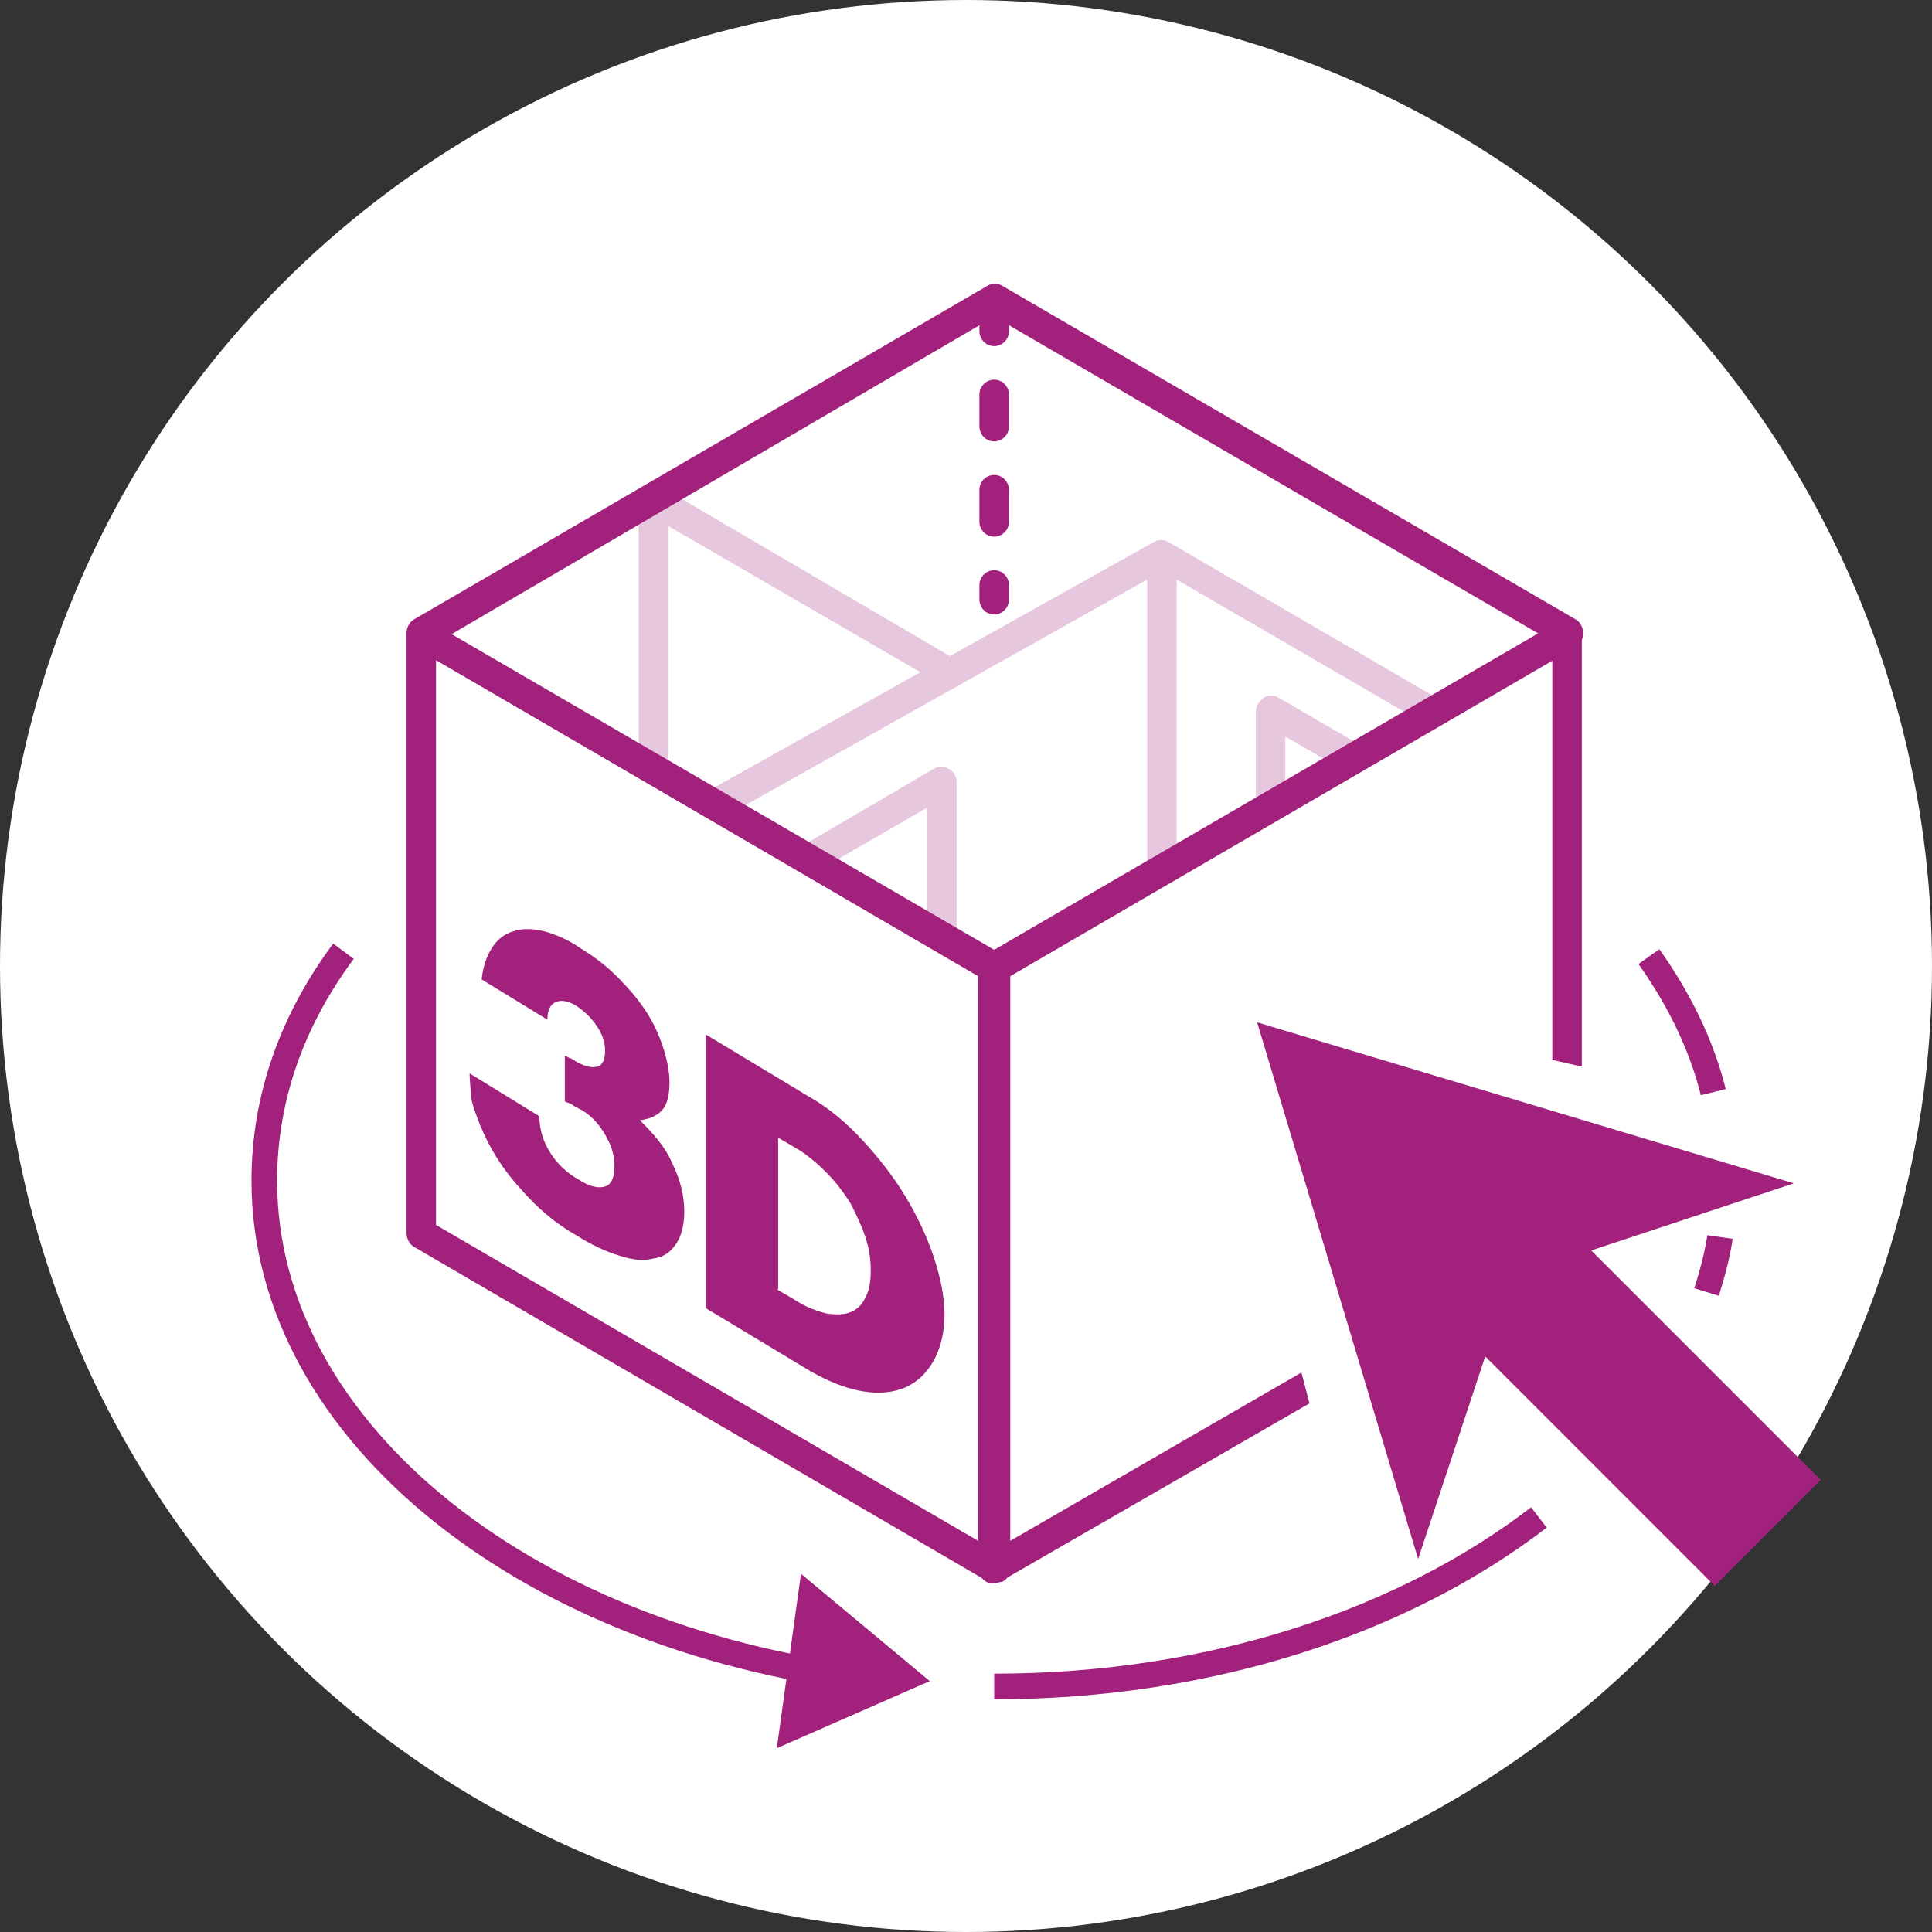 <?xml version="1.0" encoding="utf-8"?>
<!-- Generator: Adobe Illustrator 26.5.0, SVG Export Plug-In . SVG Version: 6.00 Build 0)  -->
<svg version="1.1" id="Calque_1" xmlns="http://www.w3.org/2000/svg" xmlns:xlink="http://www.w3.org/1999/xlink" x="0px" y="0px"
	 width="144px" height="144px" viewBox="0 0 144 144" style="enable-background:new 0 0 144 144;" xml:space="preserve">
<rect x="0" y="0" width="144" height="144" fill="#333333" stroke="none"/>
<style type="text/css">
	.st0{fill:#FFFFFF;}
	.st1{fill:#A1217D;}
	.st2{opacity:0.5;}
	.st3{opacity:0.5;fill:#A1217D;}
	.st4{fill:none;stroke:#A1217D;stroke-width:1.91;stroke-miterlimit:10;}
</style>
<g>
	<circle class="st0" cx="72" cy="72" r="72"/>
	<g>
		<g>
			<g>
				<g>
					<path class="st1" d="M74.1,118c-0.2,0-0.4-0.1-0.6-0.2L30.8,92.9c-0.3-0.2-0.5-0.6-0.5-1V47.3c0-0.4,0.2-0.8,0.6-1
						c0.3-0.2,0.8-0.2,1.1,0l42.8,24.9c0.3,0.2,0.5,0.6,0.5,1v44.7c0,0.4-0.2,0.8-0.6,1C74.5,117.9,74.3,118,74.1,118z M32.5,91.3
						L73,114.9V72.8L32.5,49.2V91.3z"/>
					<path class="st1" d="M74.1,73.3c-0.2,0-0.4-0.1-0.6-0.2L30.8,48.2c-0.3-0.2-0.5-0.6-0.5-1c0-0.4,0.2-0.8,0.5-1l42.8-24.9
						c0.3-0.2,0.8-0.2,1.1,0l42.8,24.9c0.3,0.2,0.5,0.6,0.5,1c0,0.4-0.2,0.8-0.5,1L74.7,73.1C74.5,73.2,74.3,73.3,74.1,73.3z
						 M33.6,47.3l40.6,23.6l40.6-23.6L74.1,23.6L33.6,47.3z"/>
					<path class="st1" d="M97.6,104.6l-22.9,13.2c-0.2,0.1-0.4,0.2-0.6,0.2c-0.2,0-0.4,0-0.6-0.1c-0.3-0.2-0.6-0.6-0.6-1V72.2
						c0-0.4,0.2-0.8,0.5-1l42.8-24.9c0.3-0.2,0.8-0.2,1.1,0c0.3,0.2,0.6,0.6,0.6,1v32.2l-2.2-0.5V49.2L75.2,72.8v42.1L97,102.3
						L97.6,104.6z"/>
					<g class="st2">
						<path class="st3" d="M107.4,52.2L87.1,40.4c-0.3-0.2-0.8-0.2-1.1,0l-15.2,8.5L49.3,36.3c-0.3-0.2-0.8-0.2-1.1,0
							c-0.3,0.2-0.6,0.6-0.6,1V57c0,0.6,0.5,1.1,1.1,1.1c0.6,0,1.1-0.5,1.1-1.1V39.2l18.8,10.9l-15.9,8.9c-0.5,0.3-0.7,1-0.4,1.5
							c0.2,0.4,0.6,0.6,1,0.6c0.2,0,0.4,0,0.5-0.1l31.7-17.8v21.4c0,0.6,0.5,1.1,1.1,1.1c0.6,0,1.1-0.5,1.1-1.1V43.2l18.6,10.8
							c0.5,0.3,1.2,0.1,1.5-0.4C108.1,53.1,107.9,52.5,107.4,52.2z"/>
						<path class="st3" d="M101.5,55.6L95.3,52c-0.3-0.2-0.8-0.2-1.1,0c-0.3,0.2-0.6,0.6-0.6,1v7.2c0,0.6,0.5,1.1,1.1,1.1
							c0.6,0,1.1-0.5,1.1-1.1v-5.3l4.5,2.6c0.5,0.3,1.2,0.1,1.5-0.4C102.2,56.6,102,55.9,101.5,55.6z"/>
						<path class="st3" d="M70.7,57.3c-0.3-0.2-0.8-0.2-1.1,0l-9.9,5.8c-0.5,0.3-0.7,1-0.4,1.5c0.3,0.5,1,0.7,1.5,0.4l8.3-4.8v9.7
							c0,0.6,0.5,1.1,1.1,1.1s1.1-0.5,1.1-1.1V58.3C71.3,57.9,71.1,57.5,70.7,57.3z"/>
					</g>
					<g>
						<path class="st1" d="M74.1,25.8c-0.6,0-1.1-0.5-1.1-1.1v-1.1c0-0.6,0.5-1.1,1.1-1.1c0.6,0,1.1,0.5,1.1,1.1v1.1
							C75.2,25.3,74.7,25.8,74.1,25.8z"/>
						<path class="st1" d="M74.1,40c-0.6,0-1.1-0.5-1.1-1.1v-2.4c0-0.6,0.5-1.1,1.1-1.1c0.6,0,1.1,0.5,1.1,1.1v2.4
							C75.2,39.5,74.7,40,74.1,40z M74.1,32.9c-0.6,0-1.1-0.5-1.1-1.1v-2.4c0-0.6,0.5-1.1,1.1-1.1c0.6,0,1.1,0.5,1.1,1.1v2.4
							C75.2,32.4,74.7,32.9,74.1,32.9z"/>
						<path class="st1" d="M74.1,45.8c-0.6,0-1.1-0.5-1.1-1.1v-1.1c0-0.6,0.5-1.1,1.1-1.1c0.6,0,1.1,0.5,1.1,1.1v1.1
							C75.2,45.3,74.7,45.8,74.1,45.8z"/>
					</g>
				</g>
			</g>
			<path class="st1" d="M127.8,118.2l-17.1-17.1l-5,15.1l-12-40l40,12l-15.1,5l17.1,17.1L127.8,118.2z"/>
		</g>
		<g>
			<path class="st1" d="M42.2,78.7c0.1,0.1,0.3,0.2,0.4,0.2c0.1,0.1,0.2,0.1,0.3,0.2c0.7,0.4,1.2,0.5,1.6,0.4
				c0.4-0.1,0.6-0.5,0.6-1.2c0-0.6-0.2-1.2-0.6-1.8c-0.4-0.6-0.9-1.1-1.5-1.5c-0.6-0.4-1.2-0.5-1.6-0.3c-0.4,0.2-0.6,0.6-0.6,1.3
				l-4.9-3c0.1-1,0.4-1.8,0.8-2.4c0.4-0.6,0.9-1,1.6-1.2c0.6-0.2,1.4-0.2,2.2,0c0.8,0.2,1.8,0.6,2.8,1.3c1,0.6,1.9,1.3,2.7,2.1
				c0.8,0.8,1.5,1.6,2.1,2.5c0.6,0.9,1,1.8,1.3,2.7c0.3,0.9,0.5,1.8,0.5,2.7c0,1-0.2,1.7-0.6,2.1c-0.4,0.4-0.9,0.6-1.6,0.7
				c1,1,1.9,2,2.4,3.2c0.6,1.2,0.9,2.4,0.9,3.6c0,1-0.2,1.8-0.6,2.4c-0.4,0.6-0.9,1-1.7,1.1c-0.7,0.2-1.6,0.1-2.5-0.2
				c-1-0.3-2.1-0.8-3.2-1.5c-1.6-0.9-3-2.1-4.2-3.5c-1.3-1.4-2.3-3-3-4.7c-0.3-0.8-0.6-1.5-0.7-2.2C35.1,81.2,35,80.6,35,80l5.2,3.2
				c0,1,0.3,1.9,0.8,2.7c0.5,0.8,1.2,1.5,2.1,2c0.9,0.6,1.6,0.7,2.1,0.5c0.4-0.2,0.6-0.7,0.6-1.5c0-0.9-0.3-1.7-0.8-2.5
				c-0.5-0.8-1.1-1.4-1.9-1.8c-0.2-0.1-0.4-0.2-0.5-0.3c-0.2-0.1-0.3-0.1-0.5-0.2V78.7z"/>
			<path class="st1" d="M52.6,77.1l7.8,4.7c1.4,0.8,2.7,1.9,3.9,3.2c1.2,1.3,2.3,2.7,3.2,4.2c0.9,1.5,1.6,3,2.1,4.5
				c0.5,1.5,0.8,3,0.8,4.3c0,1.3-0.3,2.5-0.8,3.4c-0.5,0.9-1.2,1.6-2.1,2c-0.9,0.4-2,0.5-3.2,0.3c-1.2-0.2-2.5-0.7-3.9-1.5l-7.8-4.7
				V77.1z M57.9,96.1l1.2,0.7c0.9,0.6,1.7,0.9,2.5,1.1c0.7,0.1,1.3,0.1,1.8-0.1c0.5-0.2,0.9-0.6,1.1-1.1c0.3-0.5,0.4-1.2,0.4-2
				c0-0.8-0.1-1.6-0.4-2.5c-0.3-0.9-0.7-1.7-1.1-2.5c-0.5-0.8-1.1-1.6-1.8-2.3c-0.7-0.7-1.5-1.4-2.4-1.9l-1.2-0.7V96.1z"/>
		</g>
		<g>
			<polygon class="st1" points="59.7,117.3 57.9,130.3 69.3,125.3 69.3,125.3 			"/>
		</g>
		<path class="st4" d="M66,125.3c-26.2-2.7-46.3-18.4-46.3-37.3c0-6.2,2.1-12,5.9-17.1"/>
		<path class="st4" d="M114.7,113.1c-10,7.7-24.4,12.6-40.6,12.6"/>
		<path class="st4" d="M128.2,92.2c-0.2,1.4-0.6,2.8-1,4.1"/>
		<path class="st4" d="M122.9,71.3c2.2,3.1,3.9,6.5,4.8,10.1"/>
	</g>
</g>
</svg>
